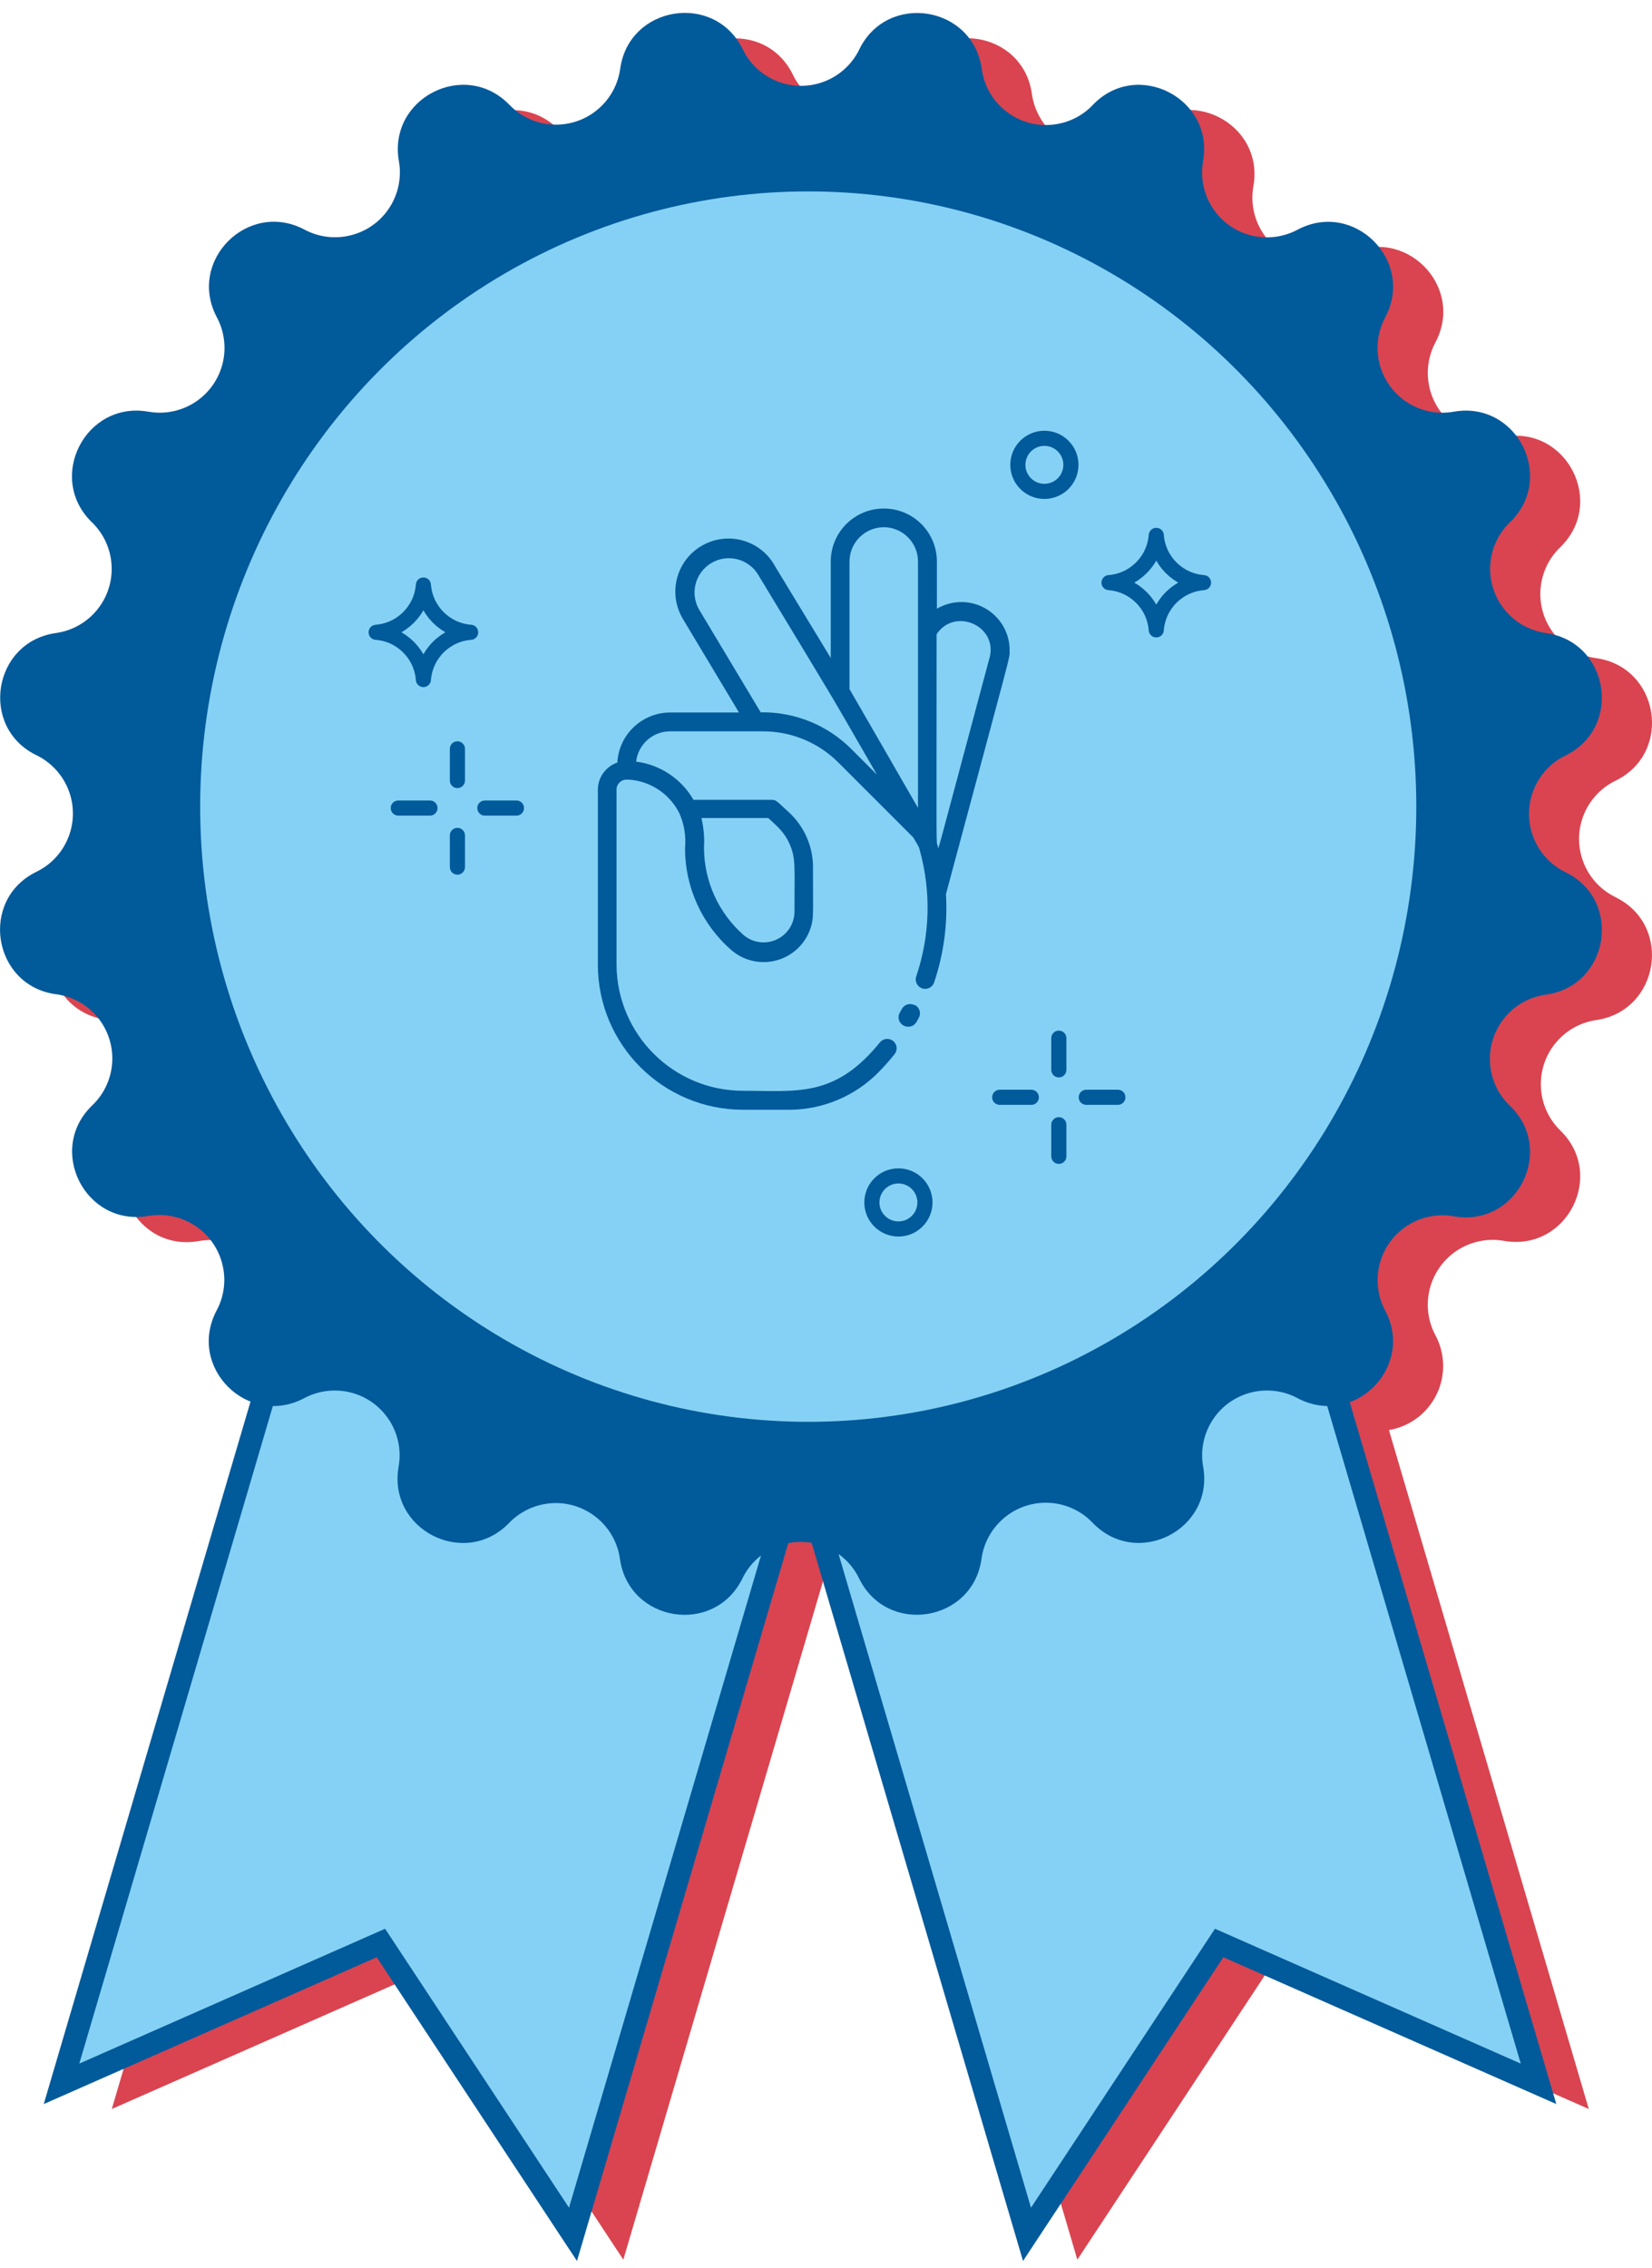 <svg xmlns="http://www.w3.org/2000/svg" id="Layer_1" data-name="Layer 1" width="218.54" height="300" viewBox="0 0 218.54 300"><defs><style> .cls-1 { fill: #015a9a; } .cls-2 { fill: #d94450; } .cls-3, .cls-4 { fill: #85d1f5; } .cls-5 { fill: none; stroke-linecap: round; stroke-linejoin: round; stroke-width: 2px; } .cls-5, .cls-4 { stroke: #015a9a; } .cls-4 { stroke-miterlimit: 10; stroke-width: 3px; } </style></defs><g id="Layer_2" data-name="Layer 2"><g id="Layer_1-2" data-name="Layer 1-2"><path class="cls-2" d="M213.72,118.68h0c-4.26-2.06-6.03-7.19-3.97-11.44,.84-1.73,2.24-3.13,3.97-3.97h0c7.61-3.71,5.81-15.03-2.57-16.21h0c-4.69-.66-7.96-4.99-7.3-9.68,.27-1.9,1.16-3.65,2.54-4.98h0c6.09-5.88,.88-16.09-7.45-14.62h0c-4.67,.82-9.12-2.3-9.93-6.97-.33-1.88-.02-3.81,.87-5.5,3.98-7.48-4.13-15.58-11.6-11.6-4.18,2.23-9.37,.64-11.6-3.54-.9-1.69-1.21-3.64-.87-5.53h0c1.47-8.34-8.74-13.53-14.62-7.44h0c-3.28,3.42-8.7,3.53-12.12,.25-1.39-1.34-2.29-3.1-2.56-5.01h0c-1.16-8.38-12.48-10.17-16.19-2.54-2.08,4.26-7.22,6.02-11.48,3.94-1.72-.84-3.11-2.23-3.94-3.94h0c-3.7-7.61-15.02-5.82-16.2,2.57h0c-.64,4.7-4.97,7.98-9.66,7.34-1.93-.26-3.71-1.17-5.05-2.58h0c-5.88-6.09-16.08-.89-14.61,7.44h0c.79,4.67-2.35,9.1-7.02,9.9-1.85,.31-3.75,.01-5.41-.86h0c-7.47-3.97-15.58,4.09-11.6,11.6h0c2.23,4.18,.64,9.37-3.54,11.6-1.69,.9-3.64,1.21-5.53,.87-8.34-1.47-13.54,8.74-7.45,14.62h0c3.41,3.29,3.51,8.71,.22,12.12-1.33,1.38-3.09,2.27-4.98,2.54-8.38,1.18-10.17,12.5-2.59,16.21,4.26,2.07,6.03,7.21,3.95,11.46-.84,1.72-2.23,3.11-3.95,3.95-7.61,3.71-5.82,15.03,2.57,16.21,4.69,.64,7.97,4.97,7.33,9.66-.26,1.91-1.16,3.67-2.54,5h0c-6.1,5.88-.89,16.09,7.44,14.62,4.66-.82,9.11,2.29,9.93,6.96,.33,1.87,.03,3.8-.86,5.48h0c-2.24,4.19-.65,9.4,3.53,11.63,.74,.4,1.54,.68,2.36,.85l-26.45,89.89,42.25-18.62,25.42,38.55,26.77-90.95c2.07-.86,4.39-.9,6.49-.1l26.8,91.05,25.42-38.55,42.24,18.62-26.44-89.81c4.68-.79,7.84-5.22,7.05-9.91-.16-.93-.46-1.83-.91-2.65-2.22-4.19-.62-9.38,3.56-11.6,1.69-.89,3.62-1.2,5.5-.87h0c8.34,1.47,13.54-8.74,7.45-14.62h0c-3.37-3.32-3.41-8.75-.09-12.12,1.31-1.33,3.01-2.19,4.85-2.46h0c8.38-1.22,10.17-12.54,2.57-16.25Z" /><polygon class="cls-4" points="75.8 295.56 50.39 257.02 8.14 275.65 56.39 111.73 124.05 131.65 75.8 295.56" /><polygon class="cls-4" points="135.86 295.56 161.28 257.02 203.53 275.65 155.28 111.73 87.61 131.65 135.86 295.56" /><path class="cls-1" d="M113.67,6.54h0c3.7-7.61,15.03-5.81,16.2,2.57h0c.63,4.69,4.95,7.99,9.64,7.35,1.94-.26,3.73-1.17,5.07-2.59h0c5.82-6.09,16.05-.88,14.57,7.46h0c-.82,4.67,2.3,9.12,6.96,9.94,1.89,.33,3.84,.02,5.53-.88h0c7.47-3.98,15.58,4.13,11.6,11.6h0c-2.23,4.18-.64,9.37,3.54,11.6,1.69,.9,3.64,1.21,5.53,.87h0c8.34-1.47,13.54,8.74,7.44,14.62h0c-3.41,3.29-3.51,8.71-.22,12.12,1.33,1.38,3.09,2.27,4.98,2.54h0c8.38,1.18,10.18,12.5,2.57,16.21h0c-4.26,2.08-6.02,7.22-3.94,11.48,.84,1.72,2.23,3.11,3.94,3.94h0c7.62,3.7,5.82,15.03-2.57,16.2h0c-4.7,.64-7.98,4.97-7.34,9.66,.26,1.93,1.17,3.71,2.58,5.05h0c6.1,5.88,.89,16.09-7.44,14.61h0c-4.67-.82-9.12,2.29-9.94,6.96-.33,1.88-.03,3.81,.86,5.49h0c3.98,7.47-4.09,15.58-11.6,11.6h0c-4.18-2.22-9.38-.64-11.6,3.55-.9,1.69-1.21,3.63-.87,5.51h0c1.48,8.34-8.74,13.54-14.61,7.44h0c-3.27-3.43-8.7-3.56-12.13-.28-1.41,1.34-2.32,3.12-2.58,5.05h0c-1.17,8.38-12.5,10.18-16.2,2.57h0c-2.08-4.26-7.22-6.02-11.48-3.94-1.72,.84-3.11,2.23-3.94,3.94h0c-3.71,7.62-15.03,5.82-16.21-2.57h0c-.66-4.69-4.99-7.96-9.68-7.3-1.9,.27-3.65,1.16-4.98,2.54h0c-5.88,6.1-16.09,.89-14.62-7.44h0c.83-4.66-2.28-9.11-6.94-9.94-1.89-.33-3.83-.03-5.53,.87h0c-7.47,3.98-15.58-4.09-11.6-11.6h0c2.23-4.18,.65-9.38-3.54-11.61-1.68-.89-3.6-1.21-5.48-.89h0c-8.34,1.48-13.54-8.74-7.45-14.61h0c3.43-3.26,3.57-8.69,.31-12.12-1.35-1.42-3.14-2.33-5.07-2.59h-.04c-8.38-1.17-10.17-12.5-2.57-16.2h0c4.26-2.07,6.03-7.2,3.96-11.46-.84-1.73-2.24-3.12-3.96-3.96h0c-7.58-3.67-5.78-14.99,2.57-16.16h0c4.69-.66,7.96-4.99,7.3-9.68-.27-1.9-1.16-3.65-2.54-4.98h0c-6.06-5.88-.85-16.09,7.49-14.62h0c4.66,.82,9.11-2.29,9.93-6.96,.33-1.88,.02-3.83-.88-5.52h0c-3.98-7.47,4.13-15.58,11.6-11.6h0c4.18,2.22,9.37,.64,11.6-3.54,.9-1.69,1.21-3.63,.88-5.52h0c-1.47-8.34,8.74-13.54,14.62-7.45h0c3.29,3.41,8.72,3.5,12.12,.21,1.39-1.34,2.28-3.11,2.54-5.02h0c1.18-8.34,12.5-10.14,16.21-2.53h0c2.07,4.26,7.2,6.03,11.46,3.96,1.73-.84,3.12-2.24,3.96-3.96Z" /><ellipse class="cls-3" cx="106.92" cy="106.7" rx="80.44" ry="81.38" /><path class="cls-5" d="M152.96,70.82h0c.25,3.34,2.91,6,6.25,6.25h0c-3.34,.25-6,2.91-6.25,6.25h0c-.25-3.34-2.91-6-6.25-6.25h0c3.34-.25,6-2.91,6.25-6.25Z" /><path class="cls-5" d="M56.01,77.39h0c.25,3.34,2.91,6,6.25,6.25h0c-3.34,.25-6,2.91-6.25,6.25h0c-.25-3.34-2.91-6-6.25-6.25h0c3.34-.25,6-2.91,6.25-6.25Z" /><circle class="cls-5" cx="118.85" cy="159.06" r="3.51" /><circle class="cls-5" cx="138.16" cy="61.49" r="3.51" /><line class="cls-5" x1="60.51" y1="99.06" x2="60.51" y2="103.25" /><line class="cls-5" x1="60.51" y1="110.51" x2="60.51" y2="114.7" /><line class="cls-5" x1="68.32" y1="106.89" x2="64.14" y2="106.89" /><line class="cls-5" x1="56.88" y1="106.89" x2="52.69" y2="106.89" /><line class="cls-5" x1="140.07" y1="137.33" x2="140.07" y2="141.52" /><line class="cls-5" x1="140.07" y1="148.78" x2="140.07" y2="152.96" /><line class="cls-5" x1="147.88" y1="145.15" x2="143.7" y2="145.15" /><line class="cls-5" x1="136.43" y1="145.15" x2="132.25" y2="145.15" /><path class="cls-1" d="M133.56,86c0-3.52-2.88-6.37-6.4-6.36-1.13,0-2.24,.31-3.22,.88v-6.24c0-3.88-3.15-7.02-7.03-7.01-3.87,0-7.01,3.14-7.01,7.01v12.76l-7.35-12.1c-1.83-3.42-6.09-4.7-9.51-2.86-3.42,1.83-4.7,6.09-2.86,9.51,.07,.14,.15,.27,.23,.4l7.35,12.26h-9.09c-3.72,0-6.8,2.9-7,6.62-1.54,.53-2.58,1.97-2.58,3.6v23.12c0,10.61,8.61,19.2,19.21,19.21h6.42c4.3-.1,8.4-1.85,11.44-4.9,.77-.78,1.5-1.6,2.18-2.45,.43-.53,.35-1.32-.19-1.75s-1.32-.35-1.75,.19h0c-5.96,7.35-10.95,6.4-18.1,6.4-9.22,0-16.7-7.47-16.74-16.7v-23.14c0-.73,.59-1.32,1.32-1.32,.12,.01,.24,.01,.36,0,2.85,.21,5.37,1.91,6.64,4.46,.64,1.45,.89,3.03,.74,4.61,0,5.16,2.23,10.07,6.11,13.46,2.72,2.37,6.85,2.08,9.22-.64,.61-.7,1.06-1.52,1.33-2.41,.36-1.22,.27-1.45,.27-7.91,0-2.76-1.17-5.4-3.21-7.27-1.51-1.37-1.63-1.63-2.23-1.63h-10.37c-1.6-2.78-4.41-4.65-7.59-5.05,.27-2.29,2.2-4.01,4.5-4.01h12.26c3.76-.01,7.36,1.48,10.01,4.14l9.9,9.9c.89,1.54,.69,1.11,.89,1.82,1.49,5.44,1.31,11.21-.5,16.55-.23,.65,.12,1.36,.77,1.59s1.36-.12,1.59-.77c1.27-3.76,1.81-7.73,1.57-11.69,8.94-33.34,8.42-31.05,8.42-32.23l-.02-.04Zm-29.09,25.68c.82,1.89,.63,2.94,.63,8.99-.05,2.26-1.92,4.04-4.18,3.99-.92-.02-1.82-.35-2.53-.95-3.34-2.93-5.26-7.15-5.26-11.6,.08-1.31-.04-2.62-.34-3.9h8.84c1.23,1.14,2.11,1.83,2.84,3.46Zm12.43-41.94c2.5,0,4.54,2.03,4.54,4.54h0v32.59l-2.9-5.03s.29,.48-6.16-10.68v-16.88c0-2.5,2.03-4.53,4.53-4.54Zm-16.25,24.52l-8.1-13.51c-1.31-2.14-.64-4.93,1.5-6.24s4.93-.64,6.24,1.5c.05,.08,.09,.16,.14,.24,11.56,19.11,8.08,13.25,15.58,26.22l-3.34-3.34c-3.17-3.2-7.5-4.97-12-4.9v.03Zm30.24-7.2c-7.51,28.02-6.71,25.33-6.82,24.9-.25-.92-.17,2.4-.17-28.06,2.39-3.62,8.17-1.13,7,3.16h0Z" /><path class="cls-1" d="M120.98,132.96c-.61-.32-1.36-.09-1.68,.51-.09,.16-.17,.33-.27,.48-.34,.6-.13,1.36,.48,1.7,.2,.11,.43,.17,.66,.16,.82,0,1.1-.65,1.38-1.18,.33-.6,.1-1.36-.5-1.68h-.06Z" /></g></g></svg>